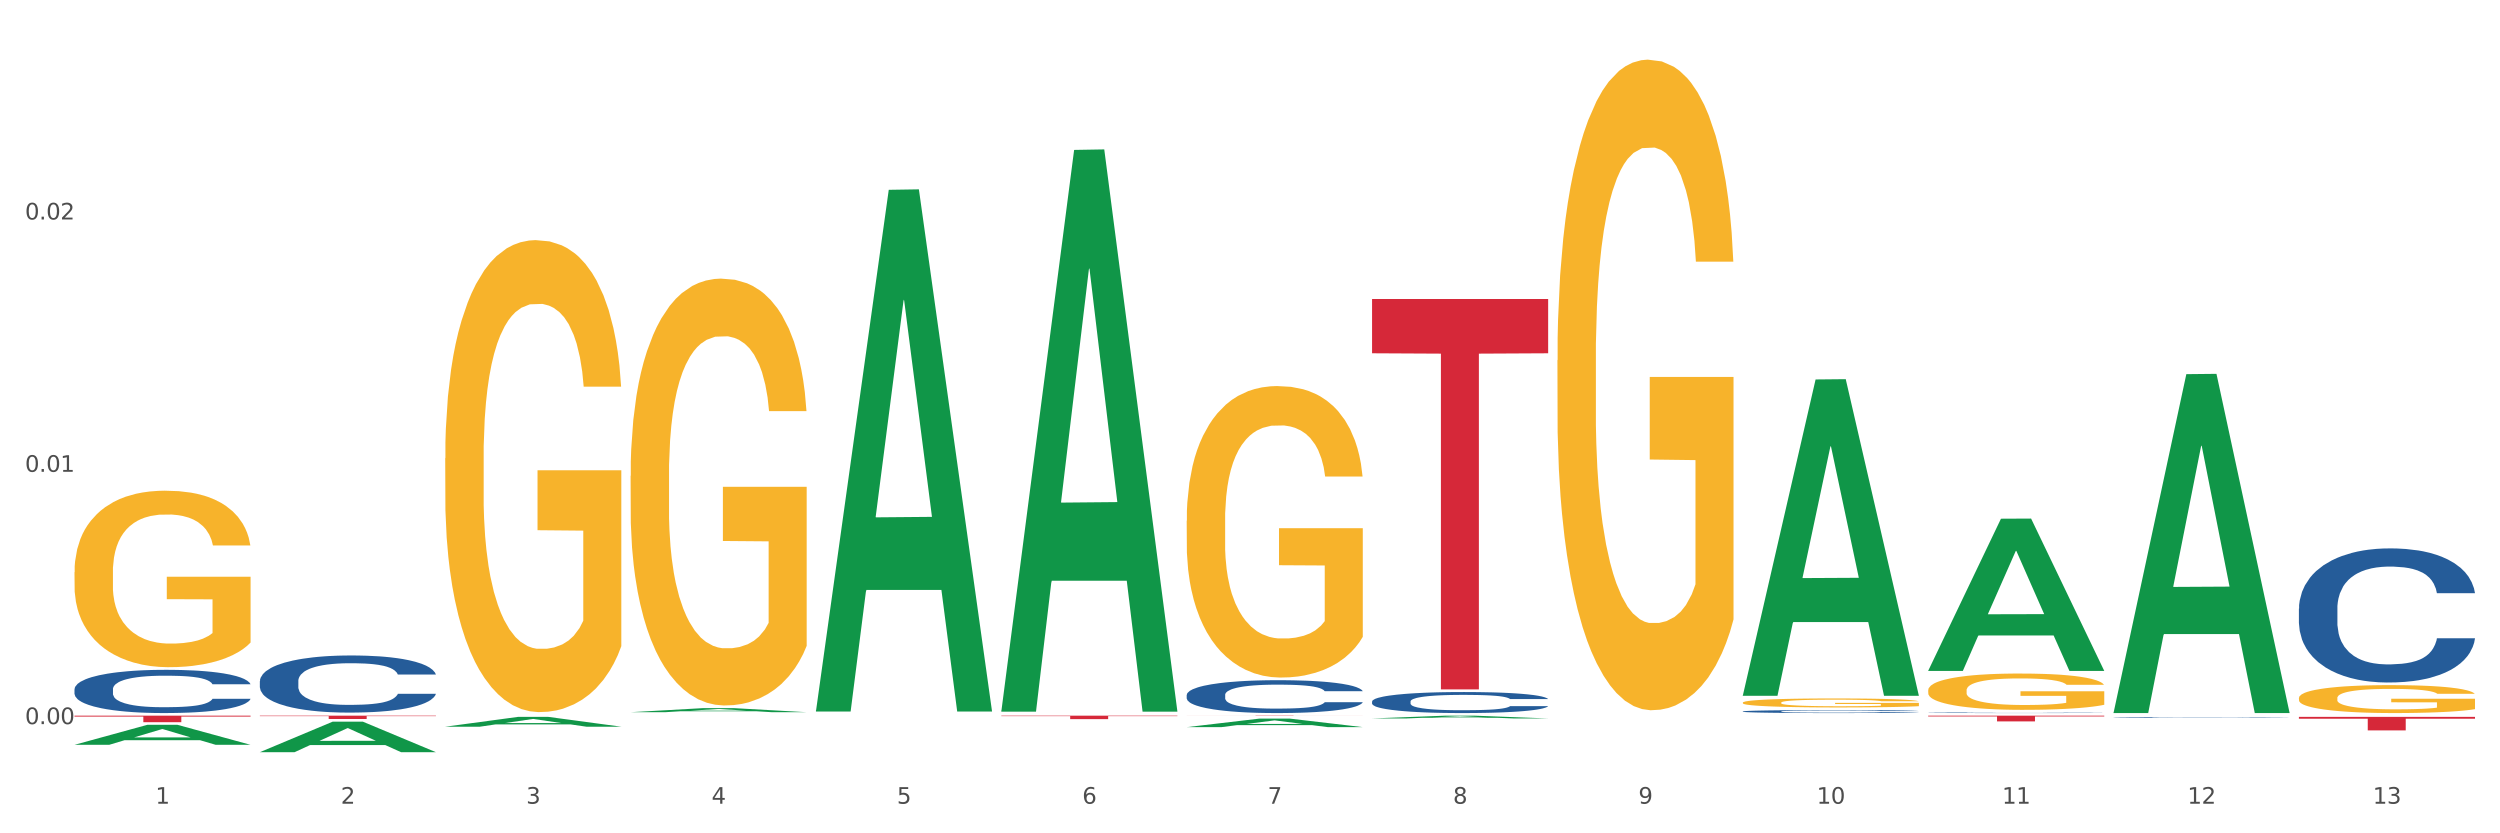 <?xml version="1.0" encoding="utf-8" standalone="no"?>
<!DOCTYPE svg PUBLIC "-//W3C//DTD SVG 1.1//EN"
  "http://www.w3.org/Graphics/SVG/1.1/DTD/svg11.dtd">
<svg xmlns:xlink="http://www.w3.org/1999/xlink" width="1080pt" height="360pt" viewBox="0 0 1080 360" xmlns="http://www.w3.org/2000/svg" version="1.1">
 <rect x="0" y="0" width="1080" height="360" fill="#333333" stroke="none"/>
 <defs>
  <style type="text/css">*{stroke-linejoin: round; stroke-linecap: butt}</style>
 </defs>
 <g id="figure_1">
  <g id="patch_1">
   <path d="M 0 360 
L 1080 360 
L 1080 0 
L 0 0 
z
" style="fill: #ffffff; stroke: #ffffff; stroke-linejoin: miter"/>
  </g>
  <g id="axes_1">
   <g id="matplotlib.axis_1">
    <g id="xtick_1">
     <g id="text_1">
      <!-- 1 -->
      <g style="fill: #4d4d4d" transform="translate(67.159 347.204) scale(0.096 -0.096)">
       <defs>
        <path id="DejaVuSans-31" d="M 794 531 
L 1825 531 
L 1825 4091 
L 703 3866 
L 703 4441 
L 1819 4666 
L 2450 4666 
L 2450 531 
L 3481 531 
L 3481 0 
L 794 0 
L 794 531 
z
" transform="scale(0.016)"/>
       </defs>
       <use xlink:href="#DejaVuSans-31"/>
      </g>
     </g>
    </g>
    <g id="xtick_2">
     <g id="text_2">
      <!-- 2 -->
      <g style="fill: #4d4d4d" transform="translate(147.238 347.204) scale(0.096 -0.096)">
       <defs>
        <path id="DejaVuSans-32" d="M 1228 531 
L 3431 531 
L 3431 0 
L 469 0 
L 469 531 
Q 828 903 1448 1529 
Q 2069 2156 2228 2338 
Q 2531 2678 2651 2914 
Q 2772 3150 2772 3378 
Q 2772 3750 2511 3984 
Q 2250 4219 1831 4219 
Q 1534 4219 1204 4116 
Q 875 4013 500 3803 
L 500 4441 
Q 881 4594 1212 4672 
Q 1544 4750 1819 4750 
Q 2544 4750 2975 4387 
Q 3406 4025 3406 3419 
Q 3406 3131 3298 2873 
Q 3191 2616 2906 2266 
Q 2828 2175 2409 1742 
Q 1991 1309 1228 531 
z
" transform="scale(0.016)"/>
       </defs>
       <use xlink:href="#DejaVuSans-32"/>
      </g>
     </g>
    </g>
    <g id="xtick_3">
     <g id="text_3">
      <!-- 3 -->
      <g style="fill: #4d4d4d" transform="translate(227.317 347.204) scale(0.096 -0.096)">
       <defs>
        <path id="DejaVuSans-33" d="M 2597 2516 
Q 3050 2419 3304 2112 
Q 3559 1806 3559 1356 
Q 3559 666 3084 287 
Q 2609 -91 1734 -91 
Q 1441 -91 1130 -33 
Q 819 25 488 141 
L 488 750 
Q 750 597 1062 519 
Q 1375 441 1716 441 
Q 2309 441 2620 675 
Q 2931 909 2931 1356 
Q 2931 1769 2642 2001 
Q 2353 2234 1838 2234 
L 1294 2234 
L 1294 2753 
L 1863 2753 
Q 2328 2753 2575 2939 
Q 2822 3125 2822 3475 
Q 2822 3834 2567 4026 
Q 2313 4219 1838 4219 
Q 1578 4219 1281 4162 
Q 984 4106 628 3988 
L 628 4550 
Q 988 4650 1302 4700 
Q 1616 4750 1894 4750 
Q 2613 4750 3031 4423 
Q 3450 4097 3450 3541 
Q 3450 3153 3228 2886 
Q 3006 2619 2597 2516 
z
" transform="scale(0.016)"/>
       </defs>
       <use xlink:href="#DejaVuSans-33"/>
      </g>
     </g>
    </g>
    <g id="xtick_4">
     <g id="text_4">
      <!-- 4 -->
      <g style="fill: #4d4d4d" transform="translate(307.396 347.204) scale(0.096 -0.096)">
       <defs>
        <path id="DejaVuSans-34" d="M 2419 4116 
L 825 1625 
L 2419 1625 
L 2419 4116 
z
M 2253 4666 
L 3047 4666 
L 3047 1625 
L 3713 1625 
L 3713 1100 
L 3047 1100 
L 3047 0 
L 2419 0 
L 2419 1100 
L 313 1100 
L 313 1709 
L 2253 4666 
z
" transform="scale(0.016)"/>
       </defs>
       <use xlink:href="#DejaVuSans-34"/>
      </g>
     </g>
    </g>
    <g id="xtick_5">
     <g id="text_5">
      <!-- 5 -->
      <g style="fill: #4d4d4d" transform="translate(387.475 347.204) scale(0.096 -0.096)">
       <defs>
        <path id="DejaVuSans-35" d="M 691 4666 
L 3169 4666 
L 3169 4134 
L 1269 4134 
L 1269 2991 
Q 1406 3038 1543 3061 
Q 1681 3084 1819 3084 
Q 2600 3084 3056 2656 
Q 3513 2228 3513 1497 
Q 3513 744 3044 326 
Q 2575 -91 1722 -91 
Q 1428 -91 1123 -41 
Q 819 9 494 109 
L 494 744 
Q 775 591 1075 516 
Q 1375 441 1709 441 
Q 2250 441 2565 725 
Q 2881 1009 2881 1497 
Q 2881 1984 2565 2268 
Q 2250 2553 1709 2553 
Q 1456 2553 1204 2497 
Q 953 2441 691 2322 
L 691 4666 
z
" transform="scale(0.016)"/>
       </defs>
       <use xlink:href="#DejaVuSans-35"/>
      </g>
     </g>
    </g>
    <g id="xtick_6">
     <g id="text_6">
      <!-- 6 -->
      <g style="fill: #4d4d4d" transform="translate(467.554 347.204) scale(0.096 -0.096)">
       <defs>
        <path id="DejaVuSans-36" d="M 2113 2584 
Q 1688 2584 1439 2293 
Q 1191 2003 1191 1497 
Q 1191 994 1439 701 
Q 1688 409 2113 409 
Q 2538 409 2786 701 
Q 3034 994 3034 1497 
Q 3034 2003 2786 2293 
Q 2538 2584 2113 2584 
z
M 3366 4563 
L 3366 3988 
Q 3128 4100 2886 4159 
Q 2644 4219 2406 4219 
Q 1781 4219 1451 3797 
Q 1122 3375 1075 2522 
Q 1259 2794 1537 2939 
Q 1816 3084 2150 3084 
Q 2853 3084 3261 2657 
Q 3669 2231 3669 1497 
Q 3669 778 3244 343 
Q 2819 -91 2113 -91 
Q 1303 -91 875 529 
Q 447 1150 447 2328 
Q 447 3434 972 4092 
Q 1497 4750 2381 4750 
Q 2619 4750 2861 4703 
Q 3103 4656 3366 4563 
z
" transform="scale(0.016)"/>
       </defs>
       <use xlink:href="#DejaVuSans-36"/>
      </g>
     </g>
    </g>
    <g id="xtick_7">
     <g id="text_7">
      <!-- 7 -->
      <g style="fill: #4d4d4d" transform="translate(547.634 347.204) scale(0.096 -0.096)">
       <defs>
        <path id="DejaVuSans-37" d="M 525 4666 
L 3525 4666 
L 3525 4397 
L 1831 0 
L 1172 0 
L 2766 4134 
L 525 4134 
L 525 4666 
z
" transform="scale(0.016)"/>
       </defs>
       <use xlink:href="#DejaVuSans-37"/>
      </g>
     </g>
    </g>
    <g id="xtick_8">
     <g id="text_8">
      <!-- 8 -->
      <g style="fill: #4d4d4d" transform="translate(627.713 347.204) scale(0.096 -0.096)">
       <defs>
        <path id="DejaVuSans-38" d="M 2034 2216 
Q 1584 2216 1326 1975 
Q 1069 1734 1069 1313 
Q 1069 891 1326 650 
Q 1584 409 2034 409 
Q 2484 409 2743 651 
Q 3003 894 3003 1313 
Q 3003 1734 2745 1975 
Q 2488 2216 2034 2216 
z
M 1403 2484 
Q 997 2584 770 2862 
Q 544 3141 544 3541 
Q 544 4100 942 4425 
Q 1341 4750 2034 4750 
Q 2731 4750 3128 4425 
Q 3525 4100 3525 3541 
Q 3525 3141 3298 2862 
Q 3072 2584 2669 2484 
Q 3125 2378 3379 2068 
Q 3634 1759 3634 1313 
Q 3634 634 3220 271 
Q 2806 -91 2034 -91 
Q 1263 -91 848 271 
Q 434 634 434 1313 
Q 434 1759 690 2068 
Q 947 2378 1403 2484 
z
M 1172 3481 
Q 1172 3119 1398 2916 
Q 1625 2713 2034 2713 
Q 2441 2713 2670 2916 
Q 2900 3119 2900 3481 
Q 2900 3844 2670 4047 
Q 2441 4250 2034 4250 
Q 1625 4250 1398 4047 
Q 1172 3844 1172 3481 
z
" transform="scale(0.016)"/>
       </defs>
       <use xlink:href="#DejaVuSans-38"/>
      </g>
     </g>
    </g>
    <g id="xtick_9">
     <g id="text_9">
      <!-- 9 -->
      <g style="fill: #4d4d4d" transform="translate(707.792 347.204) scale(0.096 -0.096)">
       <defs>
        <path id="DejaVuSans-39" d="M 703 97 
L 703 672 
Q 941 559 1184 500 
Q 1428 441 1663 441 
Q 2288 441 2617 861 
Q 2947 1281 2994 2138 
Q 2813 1869 2534 1725 
Q 2256 1581 1919 1581 
Q 1219 1581 811 2004 
Q 403 2428 403 3163 
Q 403 3881 828 4315 
Q 1253 4750 1959 4750 
Q 2769 4750 3195 4129 
Q 3622 3509 3622 2328 
Q 3622 1225 3098 567 
Q 2575 -91 1691 -91 
Q 1453 -91 1209 -44 
Q 966 3 703 97 
z
M 1959 2075 
Q 2384 2075 2632 2365 
Q 2881 2656 2881 3163 
Q 2881 3666 2632 3958 
Q 2384 4250 1959 4250 
Q 1534 4250 1286 3958 
Q 1038 3666 1038 3163 
Q 1038 2656 1286 2365 
Q 1534 2075 1959 2075 
z
" transform="scale(0.016)"/>
       </defs>
       <use xlink:href="#DejaVuSans-39"/>
      </g>
     </g>
    </g>
    <g id="xtick_10">
     <g id="text_10">
      <!-- 10 -->
      <g style="fill: #4d4d4d" transform="translate(784.817 347.204) scale(0.096 -0.096)">
       <defs>
        <path id="DejaVuSans-30" d="M 2034 4250 
Q 1547 4250 1301 3770 
Q 1056 3291 1056 2328 
Q 1056 1369 1301 889 
Q 1547 409 2034 409 
Q 2525 409 2770 889 
Q 3016 1369 3016 2328 
Q 3016 3291 2770 3770 
Q 2525 4250 2034 4250 
z
M 2034 4750 
Q 2819 4750 3233 4129 
Q 3647 3509 3647 2328 
Q 3647 1150 3233 529 
Q 2819 -91 2034 -91 
Q 1250 -91 836 529 
Q 422 1150 422 2328 
Q 422 3509 836 4129 
Q 1250 4750 2034 4750 
z
" transform="scale(0.016)"/>
       </defs>
       <use xlink:href="#DejaVuSans-31"/>
       <use xlink:href="#DejaVuSans-30" transform="translate(63.623 0)"/>
      </g>
     </g>
    </g>
    <g id="xtick_11">
     <g id="text_11">
      <!-- 11 -->
      <g style="fill: #4d4d4d" transform="translate(864.896 347.204) scale(0.096 -0.096)">
       <use xlink:href="#DejaVuSans-31"/>
       <use xlink:href="#DejaVuSans-31" transform="translate(63.623 0)"/>
      </g>
     </g>
    </g>
    <g id="xtick_12">
     <g id="text_12">
      <!-- 12 -->
      <g style="fill: #4d4d4d" transform="translate(944.975 347.204) scale(0.096 -0.096)">
       <use xlink:href="#DejaVuSans-31"/>
       <use xlink:href="#DejaVuSans-32" transform="translate(63.623 0)"/>
      </g>
     </g>
    </g>
    <g id="xtick_13">
     <g id="text_13">
      <!-- 13 -->
      <g style="fill: #4d4d4d" transform="translate(1025.054 347.204) scale(0.096 -0.096)">
       <use xlink:href="#DejaVuSans-31"/>
       <use xlink:href="#DejaVuSans-33" transform="translate(63.623 0)"/>
      </g>
     </g>
    </g>
    <g id="xtick_14"/>
    <g id="xtick_15"/>
    <g id="xtick_16"/>
    <g id="xtick_17"/>
    <g id="xtick_18"/>
    <g id="xtick_19"/>
    <g id="xtick_20"/>
    <g id="xtick_21"/>
    <g id="xtick_22"/>
    <g id="xtick_23"/>
    <g id="xtick_24"/>
    <g id="xtick_25"/>
   </g>
   <g id="matplotlib.axis_2">
    <g id="ytick_1">
     <g id="text_14">
      <!-- 0.00 -->
      <g style="fill: #4d4d4d" transform="translate(10.8 312.823) scale(0.096 -0.096)">
       <defs>
        <path id="DejaVuSans-2e" d="M 684 794 
L 1344 794 
L 1344 0 
L 684 0 
L 684 794 
z
" transform="scale(0.016)"/>
       </defs>
       <use xlink:href="#DejaVuSans-30"/>
       <use xlink:href="#DejaVuSans-2e" transform="translate(63.623 0)"/>
       <use xlink:href="#DejaVuSans-30" transform="translate(95.41 0)"/>
       <use xlink:href="#DejaVuSans-30" transform="translate(159.033 0)"/>
      </g>
     </g>
    </g>
    <g id="ytick_2">
     <g id="text_15">
      <!-- 0.01 -->
      <g style="fill: #4d4d4d" transform="translate(10.8 203.822) scale(0.096 -0.096)">
       <use xlink:href="#DejaVuSans-30"/>
       <use xlink:href="#DejaVuSans-2e" transform="translate(63.623 0)"/>
       <use xlink:href="#DejaVuSans-30" transform="translate(95.41 0)"/>
       <use xlink:href="#DejaVuSans-31" transform="translate(159.033 0)"/>
      </g>
     </g>
    </g>
    <g id="ytick_3">
     <g id="text_16">
      <!-- 0.02 -->
      <g style="fill: #4d4d4d" transform="translate(10.8 94.822) scale(0.096 -0.096)">
       <use xlink:href="#DejaVuSans-30"/>
       <use xlink:href="#DejaVuSans-2e" transform="translate(63.623 0)"/>
       <use xlink:href="#DejaVuSans-30" transform="translate(95.41 0)"/>
       <use xlink:href="#DejaVuSans-32" transform="translate(159.033 0)"/>
      </g>
     </g>
    </g>
    <g id="ytick_4"/>
    <g id="ytick_5"/>
    <g id="ytick_6"/>
   </g>
   <g id="PolyCollection_1">
    <path d="M 32.175 321.752 
L 32.253 321.744 
L 63.625 313.126 
L 76.644 313.118 
L 108.25 321.768 
L 93.192 321.768 
L 86.369 319.754 
L 53.978 319.754 
L 53.743 319.786 
L 47.155 321.768 
L 32.175 321.768 
L 32.175 321.752 
L 58.056 318.552 
L 82.291 318.544 
L 70.291 314.962 
L 70.134 314.945 
L 69.977 314.97 
L 57.978 318.544 
L 58.056 318.552 
L 32.175 321.752 
z
" clip-path="url(#p5667be1f08)" style="fill: #109648"/>
    <path d="M 32.175 247.212 
L 32.265 247.143 
L 32.265 244.636 
L 32.444 242.477 
L 33.343 237.255 
L 34.69 232.937 
L 35.678 230.639 
L 36.666 228.759 
L 37.833 226.879 
L 39.271 224.929 
L 41.875 222.074 
L 43.492 220.612 
L 45.468 219.08 
L 49.061 216.851 
L 51.665 215.598 
L 54.36 214.553 
L 58.761 213.3 
L 61.635 212.743 
L 64.689 212.325 
L 68.371 212.046 
L 71.156 211.977 
L 77.263 212.186 
L 82.473 212.812 
L 84.988 213.3 
L 88.221 214.135 
L 89.927 214.693 
L 92.712 215.807 
L 95.586 217.269 
L 97.562 218.523 
L 100.526 220.89 
L 102.771 223.258 
L 104.837 226.182 
L 105.915 228.202 
L 106.723 230.082 
L 107.442 232.241 
L 108.16 235.653 
L 91.993 235.653 
L 91.365 233.216 
L 90.377 230.918 
L 88.939 228.689 
L 87.682 227.297 
L 85.526 225.556 
L 83.55 224.442 
L 81.485 223.606 
L 78.97 222.91 
L 76.994 222.561 
L 74.209 222.283 
L 68.731 222.352 
L 65.048 222.91 
L 62.533 223.606 
L 60.917 224.233 
L 59.479 224.929 
L 57.863 225.904 
L 55.977 227.366 
L 54.629 228.689 
L 53.282 230.361 
L 52.204 232.032 
L 51.216 233.982 
L 50.408 236.071 
L 49.779 238.229 
L 49.24 240.876 
L 48.791 245.263 
L 48.791 254.803 
L 48.971 256.962 
L 49.42 259.817 
L 49.959 261.975 
L 50.857 264.552 
L 51.665 266.293 
L 53.192 268.8 
L 54.899 270.889 
L 56.246 272.212 
L 57.593 273.326 
L 59.929 274.858 
L 62.533 276.111 
L 64.779 276.877 
L 67.832 277.574 
L 69.898 277.852 
L 71.695 277.992 
L 76.096 277.992 
L 79.239 277.783 
L 82.742 277.295 
L 85.437 276.668 
L 87.682 275.902 
L 90.197 274.649 
L 91.814 273.465 
L 91.814 258.911 
L 72.054 258.842 
L 72.054 249.162 
L 108.25 249.162 
L 108.25 277.574 
L 106.723 279.036 
L 105.017 280.359 
L 103.22 281.543 
L 100.526 283.005 
L 97.292 284.398 
L 94.418 285.373 
L 91.365 286.209 
L 87.772 286.975 
L 83.101 287.671 
L 80.227 287.949 
L 76.635 288.158 
L 72.413 288.228 
L 68.731 288.089 
L 65.138 287.741 
L 61.366 287.114 
L 57.683 286.209 
L 54.899 285.303 
L 52.114 284.189 
L 49.15 282.727 
L 46.815 281.334 
L 45.019 280.081 
L 43.043 278.479 
L 40.887 276.39 
L 39.271 274.51 
L 37.833 272.56 
L 36.307 270.053 
L 35.229 267.894 
L 34.151 265.179 
L 33.522 263.159 
L 32.804 260.025 
L 32.265 255.638 
L 32.175 247.212 
z
" clip-path="url(#p5667be1f08)" style="fill: #f7b32b"/>
    <path d="M 993.125 309.673 
L 1069.2 309.673 
L 1069.2 310.489 
L 1039.275 310.494 
L 1039.275 315.542 
L 1022.87 315.542 
L 1022.87 310.494 
L 993.125 310.489 
L 993.125 309.679 
L 993.125 309.673 
z
" clip-path="url(#p5667be1f08)" style="fill: #d62839"/>
    <path d="M 832.967 309.175 
L 909.042 309.175 
L 909.042 309.52 
L 879.116 309.522 
L 879.116 311.656 
L 862.712 311.656 
L 862.712 309.522 
L 832.967 309.52 
L 832.967 309.178 
L 832.967 309.175 
z
" clip-path="url(#p5667be1f08)" style="fill: #d62839"/>
    <path d="M 592.729 129.179 
L 668.804 129.179 
L 668.804 152.616 
L 638.879 152.774 
L 638.879 297.824 
L 622.474 297.824 
L 622.474 152.774 
L 592.729 152.616 
L 592.729 129.338 
L 592.729 129.179 
z
" clip-path="url(#p5667be1f08)" style="fill: #d62839"/>
    <path d="M 512.65 309.175 
L 588.725 309.175 
L 588.725 309.192 
L 558.8 309.192 
L 558.8 309.296 
L 542.395 309.296 
L 542.395 309.192 
L 512.65 309.192 
L 512.65 309.175 
L 512.65 309.175 
z
" clip-path="url(#p5667be1f08)" style="fill: #d62839"/>
    <path d="M 432.571 309.175 
L 508.646 309.175 
L 508.646 309.381 
L 478.721 309.383 
L 478.721 310.659 
L 462.316 310.659 
L 462.316 309.383 
L 432.571 309.381 
L 432.571 309.177 
L 432.571 309.175 
z
" clip-path="url(#p5667be1f08)" style="fill: #d62839"/>
    <path d="M 832.967 307.901 
L 833.056 307.9 
L 833.056 307.894 
L 833.326 307.885 
L 834.315 307.869 
L 835.574 307.856 
L 837.732 307.842 
L 838.901 307.836 
L 840.43 307.829 
L 843.577 307.818 
L 847.174 307.809 
L 849.692 307.804 
L 851.581 307.8 
L 855.807 307.794 
L 858.235 307.792 
L 860.753 307.79 
L 862.911 307.788 
L 866.508 307.787 
L 869.385 307.786 
L 872.713 307.786 
L 875.5 307.786 
L 879.187 307.787 
L 884.583 307.79 
L 886.651 307.791 
L 889.438 307.794 
L 892.316 307.798 
L 894.654 307.802 
L 897.352 307.807 
L 900.139 307.814 
L 902.837 307.823 
L 904.725 307.831 
L 906.254 307.84 
L 907.603 307.85 
L 908.592 307.862 
L 909.042 307.871 
L 892.586 307.871 
L 892.136 307.863 
L 891.237 307.853 
L 890.338 307.847 
L 889.348 307.842 
L 887.82 307.836 
L 886.471 307.832 
L 884.223 307.828 
L 882.155 307.825 
L 880.446 307.823 
L 878.378 307.822 
L 873.972 307.821 
L 870.824 307.821 
L 868.846 307.821 
L 866.418 307.822 
L 864.35 307.824 
L 861.922 307.827 
L 860.033 307.83 
L 858.145 307.834 
L 857.066 307.836 
L 855.447 307.842 
L 854.368 307.846 
L 852.929 307.853 
L 852.12 307.858 
L 850.681 307.872 
L 850.052 307.881 
L 849.782 307.888 
L 849.602 307.896 
L 849.602 307.932 
L 850.142 307.948 
L 850.591 307.955 
L 851.311 307.963 
L 852.66 307.974 
L 854.638 307.984 
L 856.706 307.991 
L 858.415 307.995 
L 860.033 307.999 
L 861.652 308.001 
L 863.63 308.004 
L 865.249 308.005 
L 867.677 308.006 
L 870.554 308.007 
L 872.803 308.007 
L 877.389 308.006 
L 879.457 308.005 
L 881.435 308.003 
L 883.593 308 
L 885.302 307.998 
L 886.291 307.996 
L 887.91 307.991 
L 889.169 307.986 
L 890.248 307.981 
L 890.967 307.976 
L 891.776 307.969 
L 892.406 307.961 
L 892.586 307.957 
L 909.042 307.957 
L 908.682 307.966 
L 908.053 307.974 
L 906.794 307.985 
L 905.804 307.991 
L 904.276 307.999 
L 902.657 308.005 
L 900.409 308.013 
L 898.341 308.018 
L 896.183 308.023 
L 893.845 308.027 
L 889.618 308.033 
L 888.09 308.034 
L 884.852 308.037 
L 882.334 308.039 
L 878.648 308.04 
L 874.871 308.041 
L 870.914 308.042 
L 867.407 308.041 
L 863.54 308.04 
L 861.113 308.038 
L 858.415 308.036 
L 855.268 308.033 
L 852.3 308.029 
L 849.512 308.024 
L 846.905 308.019 
L 844.477 308.013 
L 841.329 308.003 
L 838.991 307.993 
L 837.283 307.984 
L 836.114 307.976 
L 834.945 307.966 
L 834.315 307.96 
L 833.326 307.943 
L 832.967 307.928 
L 832.967 307.901 
z
" clip-path="url(#p5667be1f08)" style="fill: #255c99"/>
    <path d="M 112.254 309.175 
L 188.329 309.175 
L 188.329 309.376 
L 158.404 309.377 
L 158.404 310.617 
L 141.999 310.617 
L 141.999 309.377 
L 112.254 309.376 
L 112.254 309.177 
L 112.254 309.175 
z
" clip-path="url(#p5667be1f08)" style="fill: #d62839"/>
    <path d="M 32.175 297.755 
L 32.265 297.738 
L 32.265 297.26 
L 32.535 296.612 
L 33.524 295.418 
L 34.783 294.514 
L 36.941 293.456 
L 38.11 293.012 
L 39.639 292.518 
L 42.786 291.716 
L 46.383 291.033 
L 48.901 290.658 
L 50.789 290.419 
L 55.016 289.993 
L 57.443 289.805 
L 59.961 289.652 
L 62.119 289.549 
L 65.716 289.43 
L 68.594 289.379 
L 71.921 289.362 
L 74.709 289.379 
L 78.396 289.447 
L 83.791 289.652 
L 85.859 289.771 
L 88.647 289.976 
L 91.524 290.249 
L 93.862 290.522 
L 96.56 290.914 
L 99.348 291.426 
L 102.045 292.074 
L 103.934 292.671 
L 105.463 293.302 
L 106.811 294.07 
L 107.801 294.906 
L 108.25 295.605 
L 91.794 295.605 
L 91.345 294.974 
L 90.445 294.292 
L 89.546 293.831 
L 88.557 293.456 
L 87.028 293.029 
L 85.679 292.756 
L 83.431 292.432 
L 81.363 292.228 
L 79.655 292.108 
L 77.586 292.006 
L 73.18 291.904 
L 70.033 291.904 
L 68.054 291.938 
L 65.627 292.023 
L 63.558 292.142 
L 61.13 292.347 
L 59.242 292.569 
L 57.354 292.859 
L 56.274 293.064 
L 54.656 293.439 
L 53.577 293.746 
L 52.138 294.275 
L 51.329 294.65 
L 49.89 295.622 
L 49.26 296.339 
L 48.991 296.834 
L 48.811 297.38 
L 48.811 300.041 
L 49.35 301.235 
L 49.8 301.747 
L 50.519 302.327 
L 51.868 303.077 
L 53.847 303.811 
L 55.915 304.34 
L 57.623 304.664 
L 59.242 304.903 
L 60.861 305.09 
L 62.839 305.261 
L 64.457 305.363 
L 66.885 305.466 
L 69.763 305.517 
L 72.011 305.517 
L 76.597 305.432 
L 78.665 305.346 
L 80.644 305.227 
L 82.802 305.039 
L 84.51 304.834 
L 85.5 304.681 
L 87.118 304.357 
L 88.377 304.016 
L 89.456 303.623 
L 90.176 303.282 
L 90.985 302.77 
L 91.614 302.19 
L 91.794 301.883 
L 108.25 301.883 
L 107.89 302.497 
L 107.261 303.094 
L 106.002 303.896 
L 105.013 304.357 
L 103.484 304.92 
L 101.866 305.397 
L 99.618 305.926 
L 97.549 306.319 
L 95.391 306.66 
L 93.053 306.967 
L 88.827 307.393 
L 87.298 307.513 
L 84.061 307.717 
L 81.543 307.837 
L 77.856 307.956 
L 74.079 308.025 
L 70.123 308.042 
L 66.616 308.007 
L 62.749 307.905 
L 60.321 307.803 
L 57.623 307.649 
L 54.476 307.41 
L 51.509 307.12 
L 48.721 306.779 
L 46.113 306.387 
L 43.685 305.943 
L 40.538 305.21 
L 38.2 304.493 
L 36.491 303.828 
L 35.322 303.265 
L 34.153 302.549 
L 33.524 302.054 
L 32.535 300.86 
L 32.175 299.751 
L 32.175 297.755 
z
" clip-path="url(#p5667be1f08)" style="fill: #255c99"/>
    <path d="M 112.254 294.253 
L 112.344 294.23 
L 112.344 293.599 
L 112.614 292.743 
L 113.603 291.165 
L 114.862 289.97 
L 117.02 288.572 
L 118.189 287.986 
L 119.718 287.333 
L 122.865 286.273 
L 126.462 285.372 
L 128.98 284.876 
L 130.868 284.56 
L 135.095 283.996 
L 137.523 283.749 
L 140.04 283.546 
L 142.199 283.41 
L 145.796 283.253 
L 148.673 283.185 
L 152 283.162 
L 154.788 283.185 
L 158.475 283.275 
L 163.87 283.546 
L 165.938 283.703 
L 168.726 283.974 
L 171.604 284.335 
L 173.942 284.695 
L 176.639 285.214 
L 179.427 285.89 
L 182.125 286.747 
L 184.013 287.536 
L 185.542 288.37 
L 186.891 289.384 
L 187.88 290.489 
L 188.329 291.413 
L 171.873 291.413 
L 171.424 290.579 
L 170.525 289.677 
L 169.625 289.068 
L 168.636 288.572 
L 167.107 288.009 
L 165.759 287.648 
L 163.51 287.22 
L 161.442 286.949 
L 159.734 286.792 
L 157.665 286.656 
L 153.259 286.521 
L 150.112 286.521 
L 148.134 286.566 
L 145.706 286.679 
L 143.637 286.837 
L 141.209 287.107 
L 139.321 287.4 
L 137.433 287.784 
L 136.354 288.054 
L 134.735 288.55 
L 133.656 288.956 
L 132.217 289.654 
L 131.408 290.15 
L 129.969 291.435 
L 129.34 292.382 
L 129.07 293.036 
L 128.89 293.757 
L 128.89 297.274 
L 129.43 298.852 
L 129.879 299.528 
L 130.599 300.294 
L 131.947 301.286 
L 133.926 302.255 
L 135.994 302.954 
L 137.702 303.382 
L 139.321 303.698 
L 140.94 303.946 
L 142.918 304.171 
L 144.537 304.307 
L 146.965 304.442 
L 149.842 304.51 
L 152.09 304.51 
L 156.676 304.397 
L 158.745 304.284 
L 160.723 304.126 
L 162.881 303.878 
L 164.59 303.608 
L 165.579 303.405 
L 167.197 302.977 
L 168.456 302.526 
L 169.535 302.007 
L 170.255 301.557 
L 171.064 300.88 
L 171.694 300.114 
L 171.873 299.708 
L 188.329 299.708 
L 187.97 300.52 
L 187.34 301.309 
L 186.081 302.368 
L 185.092 302.977 
L 183.563 303.721 
L 181.945 304.352 
L 179.697 305.051 
L 177.628 305.569 
L 175.47 306.02 
L 173.132 306.426 
L 168.906 306.989 
L 167.377 307.147 
L 164.14 307.417 
L 161.622 307.575 
L 157.935 307.733 
L 154.158 307.823 
L 150.202 307.846 
L 146.695 307.801 
L 142.828 307.665 
L 140.4 307.53 
L 137.702 307.327 
L 134.555 307.012 
L 131.588 306.628 
L 128.8 306.178 
L 126.192 305.659 
L 123.764 305.073 
L 120.617 304.104 
L 118.279 303.157 
L 116.57 302.278 
L 115.401 301.534 
L 114.232 300.587 
L 113.603 299.934 
L 112.614 298.356 
L 112.254 296.89 
L 112.254 294.253 
z
" clip-path="url(#p5667be1f08)" style="fill: #255c99"/>
    <path d="M 512.65 300.222 
L 512.74 300.209 
L 512.74 299.846 
L 513.01 299.353 
L 513.999 298.445 
L 515.258 297.758 
L 517.416 296.954 
L 518.585 296.616 
L 520.114 296.24 
L 523.261 295.631 
L 526.858 295.112 
L 529.376 294.827 
L 531.264 294.645 
L 535.49 294.321 
L 537.918 294.178 
L 540.436 294.062 
L 542.594 293.984 
L 546.191 293.893 
L 549.069 293.854 
L 552.396 293.841 
L 555.184 293.854 
L 558.871 293.906 
L 564.266 294.062 
L 566.334 294.152 
L 569.122 294.308 
L 571.999 294.515 
L 574.337 294.723 
L 577.035 295.021 
L 579.823 295.41 
L 582.52 295.903 
L 584.409 296.357 
L 585.937 296.837 
L 587.286 297.42 
L 588.275 298.056 
L 588.725 298.588 
L 572.269 298.588 
L 571.819 298.108 
L 570.92 297.589 
L 570.021 297.239 
L 569.032 296.954 
L 567.503 296.629 
L 566.154 296.422 
L 563.906 296.175 
L 561.838 296.02 
L 560.129 295.929 
L 558.061 295.851 
L 553.655 295.773 
L 550.508 295.773 
L 548.529 295.799 
L 546.101 295.864 
L 544.033 295.955 
L 541.605 296.111 
L 539.717 296.279 
L 537.828 296.5 
L 536.749 296.655 
L 535.131 296.941 
L 534.052 297.174 
L 532.613 297.576 
L 531.804 297.861 
L 530.365 298.601 
L 529.735 299.145 
L 529.466 299.521 
L 529.286 299.936 
L 529.286 301.959 
L 529.825 302.867 
L 530.275 303.256 
L 530.994 303.697 
L 532.343 304.268 
L 534.321 304.825 
L 536.39 305.227 
L 538.098 305.474 
L 539.717 305.655 
L 541.335 305.798 
L 543.314 305.928 
L 544.932 306.006 
L 547.36 306.083 
L 550.238 306.122 
L 552.486 306.122 
L 557.072 306.057 
L 559.14 305.993 
L 561.119 305.902 
L 563.277 305.759 
L 564.985 305.604 
L 565.974 305.487 
L 567.593 305.24 
L 568.852 304.981 
L 569.931 304.683 
L 570.65 304.423 
L 571.46 304.034 
L 572.089 303.593 
L 572.269 303.36 
L 588.725 303.36 
L 588.365 303.827 
L 587.736 304.281 
L 586.477 304.89 
L 585.488 305.24 
L 583.959 305.668 
L 582.341 306.031 
L 580.092 306.434 
L 578.024 306.732 
L 575.866 306.991 
L 573.528 307.225 
L 569.302 307.549 
L 567.773 307.64 
L 564.536 307.795 
L 562.018 307.886 
L 558.331 307.977 
L 554.554 308.029 
L 550.598 308.042 
L 547.091 308.016 
L 543.224 307.938 
L 540.796 307.86 
L 538.098 307.743 
L 534.951 307.562 
L 531.983 307.341 
L 529.196 307.082 
L 526.588 306.784 
L 524.16 306.446 
L 521.013 305.889 
L 518.675 305.344 
L 516.966 304.838 
L 515.797 304.41 
L 514.628 303.866 
L 513.999 303.49 
L 513.01 302.582 
L 512.65 301.739 
L 512.65 300.222 
z
" clip-path="url(#p5667be1f08)" style="fill: #255c99"/>
    <path d="M 592.729 303.039 
L 592.819 303.031 
L 592.819 302.799 
L 593.089 302.484 
L 594.078 301.903 
L 595.337 301.463 
L 597.495 300.949 
L 598.664 300.733 
L 600.193 300.493 
L 603.34 300.103 
L 606.937 299.771 
L 609.455 299.589 
L 611.343 299.472 
L 615.57 299.265 
L 617.998 299.174 
L 620.515 299.099 
L 622.674 299.049 
L 626.27 298.991 
L 629.148 298.966 
L 632.475 298.958 
L 635.263 298.966 
L 638.95 299 
L 644.345 299.099 
L 646.413 299.157 
L 649.201 299.257 
L 652.078 299.389 
L 654.417 299.522 
L 657.114 299.713 
L 659.902 299.962 
L 662.6 300.277 
L 664.488 300.567 
L 666.017 300.874 
L 667.365 301.248 
L 668.355 301.654 
L 668.804 301.994 
L 652.348 301.994 
L 651.899 301.687 
L 650.999 301.356 
L 650.1 301.132 
L 649.111 300.949 
L 647.582 300.742 
L 646.233 300.609 
L 643.985 300.451 
L 641.917 300.352 
L 640.209 300.294 
L 638.14 300.244 
L 633.734 300.194 
L 630.587 300.194 
L 628.608 300.211 
L 626.181 300.252 
L 624.112 300.31 
L 621.684 300.41 
L 619.796 300.518 
L 617.908 300.659 
L 616.829 300.758 
L 615.21 300.941 
L 614.131 301.09 
L 612.692 301.347 
L 611.883 301.53 
L 610.444 302.003 
L 609.814 302.351 
L 609.545 302.592 
L 609.365 302.857 
L 609.365 304.151 
L 609.904 304.732 
L 610.354 304.981 
L 611.073 305.263 
L 612.422 305.628 
L 614.401 305.984 
L 616.469 306.242 
L 618.177 306.399 
L 619.796 306.515 
L 621.415 306.607 
L 623.393 306.689 
L 625.012 306.739 
L 627.439 306.789 
L 630.317 306.814 
L 632.565 306.814 
L 637.151 306.772 
L 639.219 306.731 
L 641.198 306.673 
L 643.356 306.582 
L 645.064 306.482 
L 646.054 306.407 
L 647.672 306.25 
L 648.931 306.084 
L 650.01 305.893 
L 650.73 305.727 
L 651.539 305.478 
L 652.168 305.196 
L 652.348 305.047 
L 668.804 305.047 
L 668.445 305.346 
L 667.815 305.636 
L 666.556 306.026 
L 665.567 306.25 
L 664.038 306.524 
L 662.42 306.756 
L 660.172 307.013 
L 658.103 307.204 
L 655.945 307.37 
L 653.607 307.519 
L 649.381 307.726 
L 647.852 307.784 
L 644.615 307.884 
L 642.097 307.942 
L 638.41 308 
L 634.633 308.033 
L 630.677 308.042 
L 627.17 308.025 
L 623.303 307.975 
L 620.875 307.925 
L 618.177 307.851 
L 615.03 307.735 
L 612.063 307.594 
L 609.275 307.428 
L 606.667 307.237 
L 604.239 307.021 
L 601.092 306.665 
L 598.754 306.316 
L 597.045 305.993 
L 595.876 305.719 
L 594.707 305.37 
L 594.078 305.13 
L 593.089 304.549 
L 592.729 304.01 
L 592.729 303.039 
z
" clip-path="url(#p5667be1f08)" style="fill: #255c99"/>
    <path d="M 993.125 262.935 
L 993.215 262.882 
L 993.215 261.401 
L 993.485 259.39 
L 994.474 255.686 
L 995.733 252.881 
L 997.891 249.601 
L 999.06 248.225 
L 1000.588 246.69 
L 1003.736 244.203 
L 1007.333 242.087 
L 1009.851 240.922 
L 1011.739 240.182 
L 1015.965 238.859 
L 1018.393 238.277 
L 1020.911 237.8 
L 1023.069 237.483 
L 1026.666 237.113 
L 1029.544 236.954 
L 1032.871 236.901 
L 1035.659 236.954 
L 1039.345 237.165 
L 1044.741 237.8 
L 1046.809 238.171 
L 1049.597 238.806 
L 1052.474 239.652 
L 1054.812 240.499 
L 1057.51 241.716 
L 1060.298 243.304 
L 1062.995 245.314 
L 1064.884 247.166 
L 1066.412 249.124 
L 1067.761 251.506 
L 1068.75 254.098 
L 1069.2 256.268 
L 1052.744 256.268 
L 1052.294 254.31 
L 1051.395 252.193 
L 1050.496 250.765 
L 1049.507 249.601 
L 1047.978 248.278 
L 1046.629 247.431 
L 1044.381 246.426 
L 1042.313 245.791 
L 1040.604 245.42 
L 1038.536 245.103 
L 1034.13 244.785 
L 1030.983 244.785 
L 1029.004 244.891 
L 1026.576 245.156 
L 1024.508 245.526 
L 1022.08 246.161 
L 1020.192 246.849 
L 1018.303 247.749 
L 1017.224 248.384 
L 1015.606 249.548 
L 1014.527 250.5 
L 1013.088 252.141 
L 1012.278 253.305 
L 1010.84 256.321 
L 1010.21 258.543 
L 1009.94 260.078 
L 1009.761 261.771 
L 1009.761 270.026 
L 1010.3 273.73 
L 1010.75 275.318 
L 1011.469 277.117 
L 1012.818 279.445 
L 1014.796 281.72 
L 1016.865 283.361 
L 1018.573 284.366 
L 1020.192 285.107 
L 1021.81 285.689 
L 1023.789 286.218 
L 1025.407 286.536 
L 1027.835 286.853 
L 1030.713 287.012 
L 1032.961 287.012 
L 1037.547 286.747 
L 1039.615 286.483 
L 1041.594 286.112 
L 1043.752 285.53 
L 1045.46 284.895 
L 1046.449 284.419 
L 1048.068 283.414 
L 1049.327 282.355 
L 1050.406 281.138 
L 1051.125 280.08 
L 1051.935 278.492 
L 1052.564 276.693 
L 1052.744 275.741 
L 1069.2 275.741 
L 1068.84 277.646 
L 1068.211 279.498 
L 1066.952 281.985 
L 1065.963 283.414 
L 1064.434 285.16 
L 1062.815 286.641 
L 1060.567 288.282 
L 1058.499 289.499 
L 1056.341 290.557 
L 1054.003 291.51 
L 1049.777 292.833 
L 1048.248 293.203 
L 1045.011 293.838 
L 1042.493 294.208 
L 1038.806 294.579 
L 1035.029 294.79 
L 1031.072 294.843 
L 1027.565 294.738 
L 1023.699 294.42 
L 1021.271 294.103 
L 1018.573 293.626 
L 1015.426 292.885 
L 1012.458 291.986 
L 1009.671 290.928 
L 1007.063 289.711 
L 1004.635 288.335 
L 1001.488 286.059 
L 999.15 283.837 
L 997.441 281.773 
L 996.272 280.027 
L 995.103 277.805 
L 994.474 276.27 
L 993.485 272.566 
L 993.125 269.126 
L 993.125 262.935 
z
" clip-path="url(#p5667be1f08)" style="fill: #255c99"/>
    <path d="M 913.046 309.954 
L 913.136 309.953 
L 913.136 309.945 
L 913.405 309.933 
L 914.395 309.912 
L 915.653 309.896 
L 917.812 309.878 
L 918.981 309.87 
L 920.509 309.861 
L 923.657 309.847 
L 927.254 309.835 
L 929.771 309.828 
L 931.66 309.824 
L 935.886 309.817 
L 938.314 309.813 
L 940.832 309.811 
L 942.99 309.809 
L 946.587 309.807 
L 949.465 309.806 
L 952.792 309.806 
L 955.579 309.806 
L 959.266 309.807 
L 964.662 309.811 
L 966.73 309.813 
L 969.518 309.816 
L 972.395 309.821 
L 974.733 309.826 
L 977.431 309.833 
L 980.218 309.842 
L 982.916 309.853 
L 984.805 309.864 
L 986.333 309.875 
L 987.682 309.889 
L 988.671 309.903 
L 989.121 309.916 
L 972.665 309.916 
L 972.215 309.905 
L 971.316 309.893 
L 970.417 309.884 
L 969.428 309.878 
L 967.899 309.87 
L 966.55 309.865 
L 964.302 309.86 
L 962.234 309.856 
L 960.525 309.854 
L 958.457 309.852 
L 954.051 309.85 
L 950.903 309.85 
L 948.925 309.851 
L 946.497 309.853 
L 944.429 309.855 
L 942.001 309.858 
L 940.113 309.862 
L 938.224 309.867 
L 937.145 309.871 
L 935.527 309.878 
L 934.447 309.883 
L 933.009 309.892 
L 932.199 309.899 
L 930.761 309.916 
L 930.131 309.929 
L 929.861 309.937 
L 929.681 309.947 
L 929.681 309.994 
L 930.221 310.015 
L 930.671 310.024 
L 931.39 310.034 
L 932.739 310.047 
L 934.717 310.06 
L 936.785 310.07 
L 938.494 310.075 
L 940.113 310.08 
L 941.731 310.083 
L 943.71 310.086 
L 945.328 310.088 
L 947.756 310.09 
L 950.634 310.09 
L 952.882 310.09 
L 957.468 310.089 
L 959.536 310.087 
L 961.514 310.085 
L 963.673 310.082 
L 965.381 310.078 
L 966.37 310.076 
L 967.989 310.07 
L 969.248 310.064 
L 970.327 310.057 
L 971.046 310.051 
L 971.856 310.042 
L 972.485 310.032 
L 972.665 310.026 
L 989.121 310.026 
L 988.761 310.037 
L 988.132 310.048 
L 986.873 310.062 
L 985.884 310.07 
L 984.355 310.08 
L 982.736 310.088 
L 980.488 310.098 
L 978.42 310.105 
L 976.262 310.111 
L 973.924 310.116 
L 969.697 310.124 
L 968.169 310.126 
L 964.931 310.129 
L 962.414 310.131 
L 958.727 310.134 
L 954.95 310.135 
L 950.993 310.135 
L 947.486 310.134 
L 943.62 310.133 
L 941.192 310.131 
L 938.494 310.128 
L 935.347 310.124 
L 932.379 310.119 
L 929.592 310.113 
L 926.984 310.106 
L 924.556 310.098 
L 921.409 310.085 
L 919.071 310.072 
L 917.362 310.061 
L 916.193 310.051 
L 915.024 310.038 
L 914.395 310.029 
L 913.405 310.008 
L 913.046 309.989 
L 913.046 309.954 
z
" clip-path="url(#p5667be1f08)" style="fill: #255c99"/>
    <path d="M 32.175 309.175 
L 108.25 309.175 
L 108.25 309.566 
L 78.325 309.568 
L 78.325 311.984 
L 61.92 311.984 
L 61.92 309.568 
L 32.175 309.566 
L 32.175 309.178 
L 32.175 309.175 
z
" clip-path="url(#p5667be1f08)" style="fill: #d62839"/>
    <path d="M 993.125 301.552 
L 993.215 301.541 
L 993.215 301.144 
L 993.394 300.803 
L 994.292 299.977 
L 995.64 299.293 
L 996.628 298.93 
L 997.616 298.632 
L 998.783 298.335 
L 1000.22 298.026 
L 1002.825 297.575 
L 1004.442 297.343 
L 1006.418 297.101 
L 1010.01 296.748 
L 1012.615 296.55 
L 1015.31 296.385 
L 1019.711 296.186 
L 1022.585 296.098 
L 1025.639 296.032 
L 1029.321 295.988 
L 1032.105 295.977 
L 1038.213 296.01 
L 1043.422 296.109 
L 1045.937 296.186 
L 1049.171 296.319 
L 1050.877 296.407 
L 1053.662 296.583 
L 1056.536 296.814 
L 1058.512 297.013 
L 1061.476 297.387 
L 1063.721 297.762 
L 1065.787 298.225 
L 1066.865 298.544 
L 1067.673 298.842 
L 1068.392 299.183 
L 1069.11 299.723 
L 1052.943 299.723 
L 1052.314 299.337 
L 1051.326 298.974 
L 1049.889 298.621 
L 1048.632 298.401 
L 1046.476 298.126 
L 1044.5 297.949 
L 1042.434 297.817 
L 1039.92 297.707 
L 1037.944 297.652 
L 1035.159 297.608 
L 1029.68 297.619 
L 1025.998 297.707 
L 1023.483 297.817 
L 1021.866 297.916 
L 1020.429 298.026 
L 1018.813 298.181 
L 1016.926 298.412 
L 1015.579 298.621 
L 1014.232 298.886 
L 1013.154 299.15 
L 1012.166 299.459 
L 1011.358 299.789 
L 1010.729 300.131 
L 1010.19 300.549 
L 1009.741 301.244 
L 1009.741 302.753 
L 1009.921 303.095 
L 1010.37 303.546 
L 1010.909 303.888 
L 1011.807 304.296 
L 1012.615 304.571 
L 1014.142 304.968 
L 1015.849 305.298 
L 1017.196 305.507 
L 1018.543 305.684 
L 1020.878 305.926 
L 1023.483 306.124 
L 1025.728 306.246 
L 1028.782 306.356 
L 1030.848 306.4 
L 1032.644 306.422 
L 1037.045 306.422 
L 1040.189 306.389 
L 1043.692 306.312 
L 1046.386 306.213 
L 1048.632 306.091 
L 1051.147 305.893 
L 1052.763 305.706 
L 1052.763 303.403 
L 1033.004 303.392 
L 1033.004 301.861 
L 1069.2 301.861 
L 1069.2 306.356 
L 1067.673 306.587 
L 1065.967 306.797 
L 1064.17 306.984 
L 1061.476 307.215 
L 1058.242 307.436 
L 1055.368 307.59 
L 1052.314 307.722 
L 1048.722 307.843 
L 1044.051 307.953 
L 1041.177 307.998 
L 1037.584 308.031 
L 1033.363 308.042 
L 1029.68 308.02 
L 1026.088 307.964 
L 1022.315 307.865 
L 1018.633 307.722 
L 1015.849 307.579 
L 1013.064 307.403 
L 1010.1 307.171 
L 1007.765 306.951 
L 1005.969 306.753 
L 1003.993 306.499 
L 1001.837 306.169 
L 1000.22 305.871 
L 998.783 305.563 
L 997.256 305.166 
L 996.179 304.824 
L 995.101 304.395 
L 994.472 304.075 
L 993.754 303.579 
L 993.215 302.885 
L 993.125 301.552 
z
" clip-path="url(#p5667be1f08)" style="fill: #f7b32b"/>
    <path d="M 752.887 307.331 
L 752.977 307.329 
L 752.977 307.296 
L 753.247 307.252 
L 754.236 307.169 
L 755.495 307.107 
L 757.653 307.033 
L 758.822 307.003 
L 760.351 306.969 
L 763.498 306.913 
L 767.095 306.866 
L 769.613 306.84 
L 771.501 306.824 
L 775.728 306.794 
L 778.156 306.781 
L 780.674 306.771 
L 782.832 306.763 
L 786.429 306.755 
L 789.306 306.752 
L 792.633 306.75 
L 795.421 306.752 
L 799.108 306.756 
L 804.503 306.771 
L 806.572 306.779 
L 809.359 306.793 
L 812.237 306.812 
L 814.575 306.831 
L 817.273 306.858 
L 820.06 306.893 
L 822.758 306.938 
L 824.646 306.979 
L 826.175 307.023 
L 827.524 307.076 
L 828.513 307.134 
L 828.963 307.182 
L 812.507 307.182 
L 812.057 307.138 
L 811.158 307.091 
L 810.258 307.059 
L 809.269 307.033 
L 807.741 307.004 
L 806.392 306.985 
L 804.144 306.963 
L 802.075 306.949 
L 800.367 306.94 
L 798.299 306.933 
L 793.892 306.926 
L 790.745 306.926 
L 788.767 306.929 
L 786.339 306.934 
L 784.271 306.943 
L 781.843 306.957 
L 779.954 306.972 
L 778.066 306.992 
L 776.987 307.006 
L 775.368 307.032 
L 774.289 307.054 
L 772.85 307.09 
L 772.041 307.116 
L 770.602 307.183 
L 769.973 307.233 
L 769.703 307.267 
L 769.523 307.305 
L 769.523 307.489 
L 770.063 307.571 
L 770.512 307.607 
L 771.232 307.647 
L 772.581 307.698 
L 774.559 307.749 
L 776.627 307.786 
L 778.336 307.808 
L 779.954 307.825 
L 781.573 307.838 
L 783.551 307.849 
L 785.17 307.856 
L 787.598 307.864 
L 790.475 307.867 
L 792.723 307.867 
L 797.31 307.861 
L 799.378 307.855 
L 801.356 307.847 
L 803.514 307.834 
L 805.223 307.82 
L 806.212 307.809 
L 807.831 307.787 
L 809.089 307.763 
L 810.169 307.736 
L 810.888 307.713 
L 811.697 307.677 
L 812.327 307.637 
L 812.507 307.616 
L 828.963 307.616 
L 828.603 307.658 
L 827.973 307.7 
L 826.714 307.755 
L 825.725 307.787 
L 824.197 307.826 
L 822.578 307.859 
L 820.33 307.895 
L 818.262 307.923 
L 816.104 307.946 
L 813.765 307.967 
L 809.539 307.997 
L 808.01 308.005 
L 804.773 308.019 
L 802.255 308.027 
L 798.568 308.036 
L 794.792 308.04 
L 790.835 308.042 
L 787.328 308.039 
L 783.461 308.032 
L 781.033 308.025 
L 778.336 308.014 
L 775.188 307.998 
L 772.221 307.978 
L 769.433 307.954 
L 766.825 307.927 
L 764.398 307.897 
L 761.25 307.846 
L 758.912 307.796 
L 757.204 307.75 
L 756.035 307.711 
L 754.866 307.662 
L 754.236 307.628 
L 753.247 307.545 
L 752.887 307.469 
L 752.887 307.331 
z
" clip-path="url(#p5667be1f08)" style="fill: #255c99"/>
    <path d="M 752.887 303.528 
L 752.977 303.524 
L 752.977 303.396 
L 753.157 303.286 
L 754.055 303.02 
L 755.402 302.801 
L 756.39 302.683 
L 757.378 302.588 
L 758.546 302.492 
L 759.983 302.393 
L 762.588 302.247 
L 764.204 302.173 
L 766.18 302.095 
L 769.773 301.981 
L 772.378 301.917 
L 775.072 301.864 
L 779.473 301.8 
L 782.347 301.772 
L 785.401 301.751 
L 789.084 301.736 
L 791.868 301.733 
L 797.976 301.744 
L 803.185 301.775 
L 805.7 301.8 
L 808.933 301.843 
L 810.64 301.871 
L 813.424 301.928 
L 816.298 302.002 
L 818.274 302.066 
L 821.238 302.187 
L 823.484 302.307 
L 825.549 302.456 
L 826.627 302.559 
L 827.436 302.655 
L 828.154 302.765 
L 828.873 302.939 
L 812.706 302.939 
L 812.077 302.815 
L 811.089 302.698 
L 809.652 302.584 
L 808.394 302.513 
L 806.239 302.425 
L 804.263 302.368 
L 802.197 302.325 
L 799.682 302.29 
L 797.706 302.272 
L 794.922 302.258 
L 789.443 302.261 
L 785.76 302.29 
L 783.246 302.325 
L 781.629 302.357 
L 780.192 302.393 
L 778.575 302.442 
L 776.689 302.517 
L 775.342 302.584 
L 773.994 302.669 
L 772.917 302.754 
L 771.929 302.854 
L 771.12 302.96 
L 770.492 303.07 
L 769.953 303.205 
L 769.504 303.428 
L 769.504 303.914 
L 769.683 304.024 
L 770.132 304.17 
L 770.671 304.28 
L 771.569 304.411 
L 772.378 304.5 
L 773.905 304.627 
L 775.611 304.734 
L 776.958 304.801 
L 778.306 304.858 
L 780.641 304.936 
L 783.246 305 
L 785.491 305.039 
L 788.545 305.074 
L 790.611 305.088 
L 792.407 305.095 
L 796.808 305.095 
L 799.952 305.085 
L 803.454 305.06 
L 806.149 305.028 
L 808.394 304.989 
L 810.909 304.925 
L 812.526 304.865 
L 812.526 304.124 
L 792.766 304.12 
L 792.766 303.627 
L 828.963 303.627 
L 828.963 305.074 
L 827.436 305.149 
L 825.729 305.216 
L 823.933 305.276 
L 821.238 305.351 
L 818.005 305.422 
L 815.131 305.471 
L 812.077 305.514 
L 808.484 305.553 
L 803.814 305.588 
L 800.94 305.603 
L 797.347 305.613 
L 793.125 305.617 
L 789.443 305.61 
L 785.85 305.592 
L 782.078 305.56 
L 778.395 305.514 
L 775.611 305.468 
L 772.827 305.411 
L 769.863 305.337 
L 767.528 305.266 
L 765.731 305.202 
L 763.755 305.12 
L 761.6 305.014 
L 759.983 304.918 
L 758.546 304.819 
L 757.019 304.691 
L 755.941 304.581 
L 754.863 304.443 
L 754.235 304.34 
L 753.516 304.18 
L 752.977 303.957 
L 752.887 303.528 
z
" clip-path="url(#p5667be1f08)" style="fill: #f7b32b"/>
    <path d="M 112.254 324.925 
L 112.333 324.912 
L 143.704 311.764 
L 156.723 311.751 
L 188.329 324.95 
L 173.271 324.95 
L 166.448 321.876 
L 134.057 321.876 
L 133.822 321.926 
L 127.234 324.95 
L 112.254 324.95 
L 112.254 324.925 
L 138.135 320.042 
L 162.37 320.03 
L 150.37 314.564 
L 150.213 314.539 
L 150.056 314.577 
L 138.057 320.03 
L 138.135 320.042 
L 112.254 324.925 
z
" clip-path="url(#p5667be1f08)" style="fill: #109648"/>
    <path d="M 192.333 313.93 
L 192.412 313.926 
L 223.783 309.694 
L 236.802 309.69 
L 268.408 313.938 
L 253.35 313.938 
L 246.527 312.949 
L 214.136 312.949 
L 213.901 312.965 
L 207.313 313.938 
L 192.333 313.938 
L 192.333 313.93 
L 218.215 312.359 
L 242.449 312.355 
L 230.449 310.596 
L 230.292 310.588 
L 230.136 310.6 
L 218.136 312.355 
L 218.215 312.359 
L 192.333 313.93 
z
" clip-path="url(#p5667be1f08)" style="fill: #109648"/>
    <path d="M 272.412 307.668 
L 272.491 307.666 
L 303.862 305.907 
L 316.881 305.905 
L 348.488 307.671 
L 333.429 307.671 
L 326.606 307.26 
L 294.215 307.26 
L 293.98 307.267 
L 287.392 307.671 
L 272.412 307.671 
L 272.412 307.668 
L 298.294 307.014 
L 322.528 307.013 
L 310.528 306.282 
L 310.372 306.278 
L 310.215 306.283 
L 298.215 307.013 
L 298.294 307.014 
L 272.412 307.668 
z
" clip-path="url(#p5667be1f08)" style="fill: #109648"/>
    <path d="M 352.492 306.946 
L 352.57 306.734 
L 383.941 82.003 
L 396.96 81.791 
L 428.567 307.369 
L 413.509 307.369 
L 406.685 254.84 
L 374.295 254.84 
L 374.059 255.688 
L 367.471 307.369 
L 352.492 307.369 
L 352.492 306.946 
L 378.373 223.492 
L 402.607 223.281 
L 390.608 129.872 
L 390.451 129.448 
L 390.294 130.084 
L 378.294 223.281 
L 378.373 223.492 
L 352.492 306.946 
z
" clip-path="url(#p5667be1f08)" style="fill: #109648"/>
    <path d="M 432.571 306.992 
L 432.649 306.764 
L 464.02 64.767 
L 477.039 64.539 
L 508.646 307.448 
L 493.588 307.448 
L 486.765 250.884 
L 454.374 250.884 
L 454.138 251.796 
L 447.551 307.448 
L 432.571 307.448 
L 432.571 306.992 
L 458.452 217.127 
L 482.686 216.899 
L 470.687 116.314 
L 470.53 115.858 
L 470.373 116.542 
L 458.374 216.899 
L 458.452 217.127 
L 432.571 306.992 
z
" clip-path="url(#p5667be1f08)" style="fill: #109648"/>
    <path d="M 512.65 314.118 
L 512.728 314.114 
L 544.1 310.433 
L 557.119 310.43 
L 588.725 314.125 
L 573.667 314.125 
L 566.844 313.264 
L 534.453 313.264 
L 534.218 313.278 
L 527.63 314.125 
L 512.65 314.125 
L 512.65 314.118 
L 538.531 312.751 
L 562.765 312.747 
L 550.766 311.217 
L 550.609 311.21 
L 550.452 311.221 
L 538.453 312.747 
L 538.531 312.751 
L 512.65 314.118 
z
" clip-path="url(#p5667be1f08)" style="fill: #109648"/>
    <path d="M 592.729 310.365 
L 592.807 310.364 
L 624.179 309.176 
L 637.198 309.175 
L 668.804 310.367 
L 653.746 310.367 
L 646.923 310.089 
L 614.532 310.089 
L 614.297 310.094 
L 607.709 310.367 
L 592.729 310.367 
L 592.729 310.365 
L 618.61 309.924 
L 642.845 309.923 
L 630.845 309.429 
L 630.688 309.427 
L 630.531 309.43 
L 618.532 309.923 
L 618.61 309.924 
L 592.729 310.365 
z
" clip-path="url(#p5667be1f08)" style="fill: #109648"/>
    <path d="M 752.887 300.342 
L 752.966 300.214 
L 784.337 163.927 
L 797.356 163.798 
L 828.963 300.599 
L 813.904 300.599 
L 807.081 268.743 
L 774.69 268.743 
L 774.455 269.257 
L 767.867 300.599 
L 752.887 300.599 
L 752.887 300.342 
L 778.769 249.732 
L 803.003 249.604 
L 791.003 192.957 
L 790.847 192.7 
L 790.69 193.085 
L 778.69 249.604 
L 778.769 249.732 
L 752.887 300.342 
z
" clip-path="url(#p5667be1f08)" style="fill: #109648"/>
    <path d="M 832.967 289.712 
L 833.045 289.65 
L 864.416 224.081 
L 877.435 224.019 
L 909.042 289.835 
L 893.984 289.835 
L 887.16 274.509 
L 854.769 274.509 
L 854.534 274.756 
L 847.946 289.835 
L 832.967 289.835 
L 832.967 289.712 
L 858.848 265.363 
L 883.082 265.301 
L 871.083 238.047 
L 870.926 237.924 
L 870.769 238.109 
L 858.769 265.301 
L 858.848 265.363 
L 832.967 289.712 
z
" clip-path="url(#p5667be1f08)" style="fill: #109648"/>
    <path d="M 913.046 307.766 
L 913.124 307.629 
L 944.495 161.636 
L 957.514 161.498 
L 989.121 308.042 
L 974.063 308.042 
L 967.239 273.917 
L 934.849 273.917 
L 934.613 274.467 
L 928.025 308.042 
L 913.046 308.042 
L 913.046 307.766 
L 938.927 253.552 
L 963.161 253.415 
L 951.162 192.733 
L 951.005 192.458 
L 950.848 192.871 
L 938.848 253.415 
L 938.927 253.552 
L 913.046 307.766 
z
" clip-path="url(#p5667be1f08)" style="fill: #109648"/>
    <path d="M 192.333 197.951 
L 192.423 197.765 
L 192.423 191.061 
L 192.603 185.289 
L 193.501 171.322 
L 194.848 159.777 
L 195.836 153.632 
L 196.824 148.604 
L 197.992 143.576 
L 199.429 138.362 
L 202.034 130.727 
L 203.65 126.816 
L 205.626 122.719 
L 209.219 116.761 
L 211.824 113.409 
L 214.518 110.615 
L 218.919 107.263 
L 221.793 105.774 
L 224.847 104.656 
L 228.53 103.912 
L 231.314 103.725 
L 237.422 104.284 
L 242.631 105.96 
L 245.146 107.263 
L 248.379 109.498 
L 250.086 110.988 
L 252.87 113.967 
L 255.744 117.878 
L 257.72 121.23 
L 260.684 127.561 
L 262.93 133.893 
L 264.995 141.714 
L 266.073 147.114 
L 266.882 152.142 
L 267.6 157.915 
L 268.319 167.039 
L 252.152 167.039 
L 251.523 160.522 
L 250.535 154.376 
L 249.098 148.417 
L 247.84 144.693 
L 245.685 140.038 
L 243.709 137.058 
L 241.643 134.824 
L 239.128 132.961 
L 237.152 132.03 
L 234.368 131.285 
L 228.889 131.472 
L 225.206 132.961 
L 222.692 134.824 
L 221.075 136.5 
L 219.638 138.362 
L 218.021 140.969 
L 216.135 144.879 
L 214.788 148.417 
L 213.44 152.887 
L 212.363 157.356 
L 211.375 162.57 
L 210.566 168.157 
L 209.937 173.929 
L 209.399 181.006 
L 208.949 192.737 
L 208.949 218.249 
L 209.129 224.022 
L 209.578 231.657 
L 210.117 237.429 
L 211.015 244.319 
L 211.824 248.975 
L 213.351 255.679 
L 215.057 261.265 
L 216.404 264.803 
L 217.752 267.783 
L 220.087 271.88 
L 222.692 275.231 
L 224.937 277.28 
L 227.991 279.142 
L 230.057 279.887 
L 231.853 280.259 
L 236.254 280.259 
L 239.398 279.701 
L 242.9 278.397 
L 245.595 276.721 
L 247.84 274.673 
L 250.355 271.321 
L 251.972 268.155 
L 251.972 229.236 
L 232.212 229.05 
L 232.212 203.165 
L 268.408 203.165 
L 268.408 279.142 
L 266.882 283.053 
L 265.175 286.591 
L 263.379 289.756 
L 260.684 293.667 
L 257.451 297.391 
L 254.577 299.998 
L 251.523 302.233 
L 247.93 304.281 
L 243.26 306.144 
L 240.386 306.888 
L 236.793 307.447 
L 232.571 307.633 
L 228.889 307.261 
L 225.296 306.33 
L 221.524 304.654 
L 217.841 302.233 
L 215.057 299.812 
L 212.273 296.833 
L 209.309 292.922 
L 206.974 289.198 
L 205.177 285.846 
L 203.201 281.563 
L 201.046 275.976 
L 199.429 270.948 
L 197.992 265.734 
L 196.465 259.031 
L 195.387 253.258 
L 194.309 245.995 
L 193.681 240.595 
L 192.962 232.215 
L 192.423 220.484 
L 192.333 197.951 
z
" clip-path="url(#p5667be1f08)" style="fill: #f7b32b"/>
    <path d="M 272.412 205.574 
L 272.502 205.406 
L 272.502 199.343 
L 272.682 194.122 
L 273.58 181.49 
L 274.927 171.049 
L 275.915 165.491 
L 276.903 160.944 
L 278.071 156.396 
L 279.508 151.681 
L 282.113 144.776 
L 283.729 141.239 
L 285.705 137.534 
L 289.298 132.144 
L 291.903 129.113 
L 294.597 126.587 
L 298.998 123.555 
L 301.873 122.208 
L 304.926 121.197 
L 308.609 120.524 
L 311.393 120.355 
L 317.501 120.86 
L 322.71 122.376 
L 325.225 123.555 
L 328.458 125.576 
L 330.165 126.923 
L 332.949 129.618 
L 335.823 133.155 
L 337.799 136.186 
L 340.763 141.913 
L 343.009 147.639 
L 345.075 154.712 
L 346.152 159.596 
L 346.961 164.144 
L 347.679 169.364 
L 348.398 177.617 
L 332.231 177.617 
L 331.602 171.722 
L 330.614 166.165 
L 329.177 160.775 
L 327.919 157.407 
L 325.764 153.196 
L 323.788 150.502 
L 321.722 148.481 
L 319.207 146.797 
L 317.231 145.955 
L 314.447 145.281 
L 308.968 145.449 
L 305.286 146.797 
L 302.771 148.481 
L 301.154 149.997 
L 299.717 151.681 
L 298.1 154.039 
L 296.214 157.575 
L 294.867 160.775 
L 293.52 164.817 
L 292.442 168.859 
L 291.454 173.575 
L 290.645 178.627 
L 290.017 183.848 
L 289.478 190.248 
L 289.029 200.858 
L 289.029 223.931 
L 289.208 229.152 
L 289.657 236.058 
L 290.196 241.278 
L 291.094 247.51 
L 291.903 251.72 
L 293.43 257.783 
L 295.136 262.836 
L 296.483 266.036 
L 297.831 268.73 
L 300.166 272.436 
L 302.771 275.467 
L 305.016 277.32 
L 308.07 279.004 
L 310.136 279.677 
L 311.932 280.014 
L 316.333 280.014 
L 319.477 279.509 
L 322.98 278.33 
L 325.674 276.814 
L 327.919 274.962 
L 330.434 271.93 
L 332.051 269.067 
L 332.051 233.868 
L 312.291 233.7 
L 312.291 210.29 
L 348.488 210.29 
L 348.488 279.004 
L 346.961 282.541 
L 345.254 285.74 
L 343.458 288.604 
L 340.763 292.14 
L 337.53 295.509 
L 334.656 297.866 
L 331.602 299.887 
L 328.009 301.74 
L 323.339 303.424 
L 320.465 304.098 
L 316.872 304.603 
L 312.651 304.772 
L 308.968 304.435 
L 305.375 303.593 
L 301.603 302.077 
L 297.921 299.887 
L 295.136 297.698 
L 292.352 295.003 
L 289.388 291.467 
L 287.053 288.098 
L 285.256 285.067 
L 283.28 281.193 
L 281.125 276.141 
L 279.508 271.593 
L 278.071 266.878 
L 276.544 260.815 
L 275.466 255.594 
L 274.388 249.026 
L 273.76 244.142 
L 273.041 236.563 
L 272.502 225.952 
L 272.412 205.574 
z
" clip-path="url(#p5667be1f08)" style="fill: #f7b32b"/>
    <path d="M 512.65 224.966 
L 512.74 224.851 
L 512.74 220.711 
L 512.919 217.145 
L 513.818 208.519 
L 515.165 201.389 
L 516.153 197.593 
L 517.141 194.488 
L 518.308 191.383 
L 519.745 188.163 
L 522.35 183.447 
L 523.967 181.032 
L 525.943 178.502 
L 529.536 174.821 
L 532.14 172.751 
L 534.835 171.026 
L 539.236 168.956 
L 542.11 168.036 
L 545.164 167.346 
L 548.846 166.886 
L 551.631 166.77 
L 557.738 167.116 
L 562.948 168.151 
L 565.462 168.956 
L 568.696 170.336 
L 570.402 171.256 
L 573.187 173.096 
L 576.061 175.511 
L 578.037 177.582 
L 581.001 181.492 
L 583.246 185.402 
L 585.312 190.233 
L 586.39 193.568 
L 587.198 196.673 
L 587.917 200.239 
L 588.635 205.874 
L 572.468 205.874 
L 571.839 201.849 
L 570.851 198.053 
L 569.414 194.373 
L 568.157 192.073 
L 566.001 189.198 
L 564.025 187.357 
L 561.96 185.977 
L 559.445 184.827 
L 557.469 184.252 
L 554.684 183.792 
L 549.206 183.907 
L 545.523 184.827 
L 543.008 185.977 
L 541.391 187.012 
L 539.954 188.163 
L 538.338 189.773 
L 536.451 192.188 
L 535.104 194.373 
L 533.757 197.133 
L 532.679 199.894 
L 531.691 203.114 
L 530.883 206.564 
L 530.254 210.13 
L 529.715 214.5 
L 529.266 221.746 
L 529.266 237.502 
L 529.446 241.068 
L 529.895 245.783 
L 530.434 249.348 
L 531.332 253.604 
L 532.14 256.479 
L 533.667 260.619 
L 535.374 264.07 
L 536.721 266.255 
L 538.068 268.095 
L 540.403 270.625 
L 543.008 272.696 
L 545.254 273.961 
L 548.307 275.111 
L 550.373 275.571 
L 552.169 275.801 
L 556.571 275.801 
L 559.714 275.456 
L 563.217 274.651 
L 565.912 273.616 
L 568.157 272.35 
L 570.672 270.28 
L 572.289 268.325 
L 572.289 244.288 
L 552.529 244.173 
L 552.529 228.186 
L 588.725 228.186 
L 588.725 275.111 
L 587.198 277.526 
L 585.492 279.711 
L 583.695 281.666 
L 581.001 284.082 
L 577.767 286.382 
L 574.893 287.992 
L 571.839 289.372 
L 568.247 290.637 
L 563.576 291.787 
L 560.702 292.247 
L 557.109 292.592 
L 552.888 292.707 
L 549.206 292.477 
L 545.613 291.902 
L 541.841 290.867 
L 538.158 289.372 
L 535.374 287.877 
L 532.589 286.037 
L 529.625 283.622 
L 527.29 281.321 
L 525.494 279.251 
L 523.518 276.606 
L 521.362 273.156 
L 519.745 270.05 
L 518.308 266.83 
L 516.781 262.69 
L 515.704 259.124 
L 514.626 254.639 
L 513.997 251.304 
L 513.279 246.128 
L 512.74 238.882 
L 512.65 224.966 
z
" clip-path="url(#p5667be1f08)" style="fill: #f7b32b"/>
    <path d="M 672.808 155.643 
L 672.898 155.387 
L 672.898 146.146 
L 673.078 138.188 
L 673.976 118.937 
L 675.323 103.022 
L 676.311 94.552 
L 677.299 87.621 
L 678.467 80.691 
L 679.904 73.503 
L 682.508 62.979 
L 684.125 57.589 
L 686.101 51.942 
L 689.694 43.728 
L 692.299 39.107 
L 694.993 35.257 
L 699.394 30.637 
L 702.268 28.583 
L 705.322 27.043 
L 709.005 26.016 
L 711.789 25.759 
L 717.896 26.53 
L 723.106 28.84 
L 725.621 30.637 
L 728.854 33.717 
L 730.561 35.77 
L 733.345 39.877 
L 736.219 45.268 
L 738.195 49.888 
L 741.159 58.615 
L 743.405 67.343 
L 745.47 78.124 
L 746.548 85.568 
L 747.357 92.498 
L 748.075 100.455 
L 748.794 113.033 
L 732.626 113.033 
L 731.998 104.049 
L 731.01 95.578 
L 729.573 87.364 
L 728.315 82.231 
L 726.16 75.813 
L 724.184 71.707 
L 722.118 68.626 
L 719.603 66.059 
L 717.627 64.776 
L 714.843 63.749 
L 709.364 64.006 
L 705.681 66.059 
L 703.166 68.626 
L 701.55 70.936 
L 700.113 73.503 
L 698.496 77.097 
L 696.61 82.487 
L 695.263 87.364 
L 693.915 93.525 
L 692.837 99.685 
L 691.849 106.873 
L 691.041 114.573 
L 690.412 122.531 
L 689.873 132.285 
L 689.424 148.456 
L 689.424 183.622 
L 689.604 191.579 
L 690.053 202.104 
L 690.592 210.061 
L 691.49 219.558 
L 692.299 225.975 
L 693.825 235.216 
L 695.532 242.917 
L 696.879 247.794 
L 698.226 251.901 
L 700.562 257.548 
L 703.166 262.168 
L 705.412 264.992 
L 708.466 267.559 
L 710.531 268.586 
L 712.328 269.099 
L 716.729 269.099 
L 719.872 268.329 
L 723.375 266.532 
L 726.07 264.222 
L 728.315 261.398 
L 730.83 256.778 
L 732.447 252.414 
L 732.447 198.767 
L 712.687 198.51 
L 712.687 162.83 
L 748.883 162.83 
L 748.883 267.559 
L 747.357 272.949 
L 745.65 277.826 
L 743.854 282.19 
L 741.159 287.58 
L 737.926 292.714 
L 735.052 296.308 
L 731.998 299.388 
L 728.405 302.212 
L 723.735 304.778 
L 720.86 305.805 
L 717.268 306.575 
L 713.046 306.832 
L 709.364 306.319 
L 705.771 305.035 
L 701.999 302.725 
L 698.316 299.388 
L 695.532 296.051 
L 692.748 291.944 
L 689.784 286.554 
L 687.448 281.42 
L 685.652 276.8 
L 683.676 270.896 
L 681.52 263.195 
L 679.904 256.265 
L 678.467 249.077 
L 676.94 239.837 
L 675.862 231.879 
L 674.784 221.869 
L 674.155 214.425 
L 673.437 202.874 
L 672.898 186.702 
L 672.808 155.643 
z
" clip-path="url(#p5667be1f08)" style="fill: #f7b32b"/>
    <path d="M 832.967 298.216 
L 833.056 298.202 
L 833.056 297.686 
L 833.236 297.242 
L 834.134 296.168 
L 835.481 295.28 
L 836.469 294.807 
L 837.457 294.421 
L 838.625 294.034 
L 840.062 293.633 
L 842.667 293.046 
L 844.283 292.745 
L 846.259 292.43 
L 849.852 291.972 
L 852.457 291.714 
L 855.151 291.499 
L 859.552 291.241 
L 862.427 291.127 
L 865.48 291.041 
L 869.163 290.983 
L 871.947 290.969 
L 878.055 291.012 
L 883.264 291.141 
L 885.779 291.241 
L 889.012 291.413 
L 890.719 291.528 
L 893.503 291.757 
L 896.377 292.058 
L 898.353 292.315 
L 901.317 292.802 
L 903.563 293.289 
L 905.629 293.891 
L 906.706 294.306 
L 907.515 294.693 
L 908.233 295.137 
L 908.952 295.839 
L 892.785 295.839 
L 892.156 295.337 
L 891.168 294.865 
L 889.731 294.406 
L 888.474 294.12 
L 886.318 293.762 
L 884.342 293.533 
L 882.276 293.361 
L 879.761 293.218 
L 877.785 293.146 
L 875.001 293.089 
L 869.522 293.103 
L 865.84 293.218 
L 863.325 293.361 
L 861.708 293.49 
L 860.271 293.633 
L 858.654 293.834 
L 856.768 294.134 
L 855.421 294.406 
L 854.074 294.75 
L 852.996 295.094 
L 852.008 295.495 
L 851.199 295.925 
L 850.571 296.369 
L 850.032 296.913 
L 849.583 297.815 
L 849.583 299.777 
L 849.762 300.221 
L 850.211 300.809 
L 850.75 301.253 
L 851.648 301.782 
L 852.457 302.141 
L 853.984 302.656 
L 855.69 303.086 
L 857.038 303.358 
L 858.385 303.587 
L 860.72 303.902 
L 863.325 304.16 
L 865.57 304.318 
L 868.624 304.461 
L 870.69 304.518 
L 872.486 304.547 
L 876.887 304.547 
L 880.031 304.504 
L 883.534 304.403 
L 886.228 304.275 
L 888.474 304.117 
L 890.988 303.859 
L 892.605 303.616 
L 892.605 300.622 
L 872.845 300.608 
L 872.845 298.617 
L 909.042 298.617 
L 909.042 304.461 
L 907.515 304.762 
L 905.808 305.034 
L 904.012 305.277 
L 901.317 305.578 
L 898.084 305.864 
L 895.21 306.065 
L 892.156 306.237 
L 888.563 306.394 
L 883.893 306.538 
L 881.019 306.595 
L 877.426 306.638 
L 873.205 306.652 
L 869.522 306.623 
L 865.929 306.552 
L 862.157 306.423 
L 858.475 306.237 
L 855.69 306.051 
L 852.906 305.821 
L 849.942 305.521 
L 847.607 305.234 
L 845.81 304.976 
L 843.834 304.647 
L 841.679 304.217 
L 840.062 303.831 
L 838.625 303.43 
L 837.098 302.914 
L 836.02 302.47 
L 834.942 301.911 
L 834.314 301.496 
L 833.595 300.852 
L 833.056 299.949 
L 832.967 298.216 
z
" clip-path="url(#p5667be1f08)" style="fill: #f7b32b"/>
   </g>
  </g>
 </g>
 <defs>
  <clipPath id="p5667be1f08">
   <rect x="32.175" y="10.8" width="1037.025" height="329.109"/>
  </clipPath>
 </defs>
</svg>

